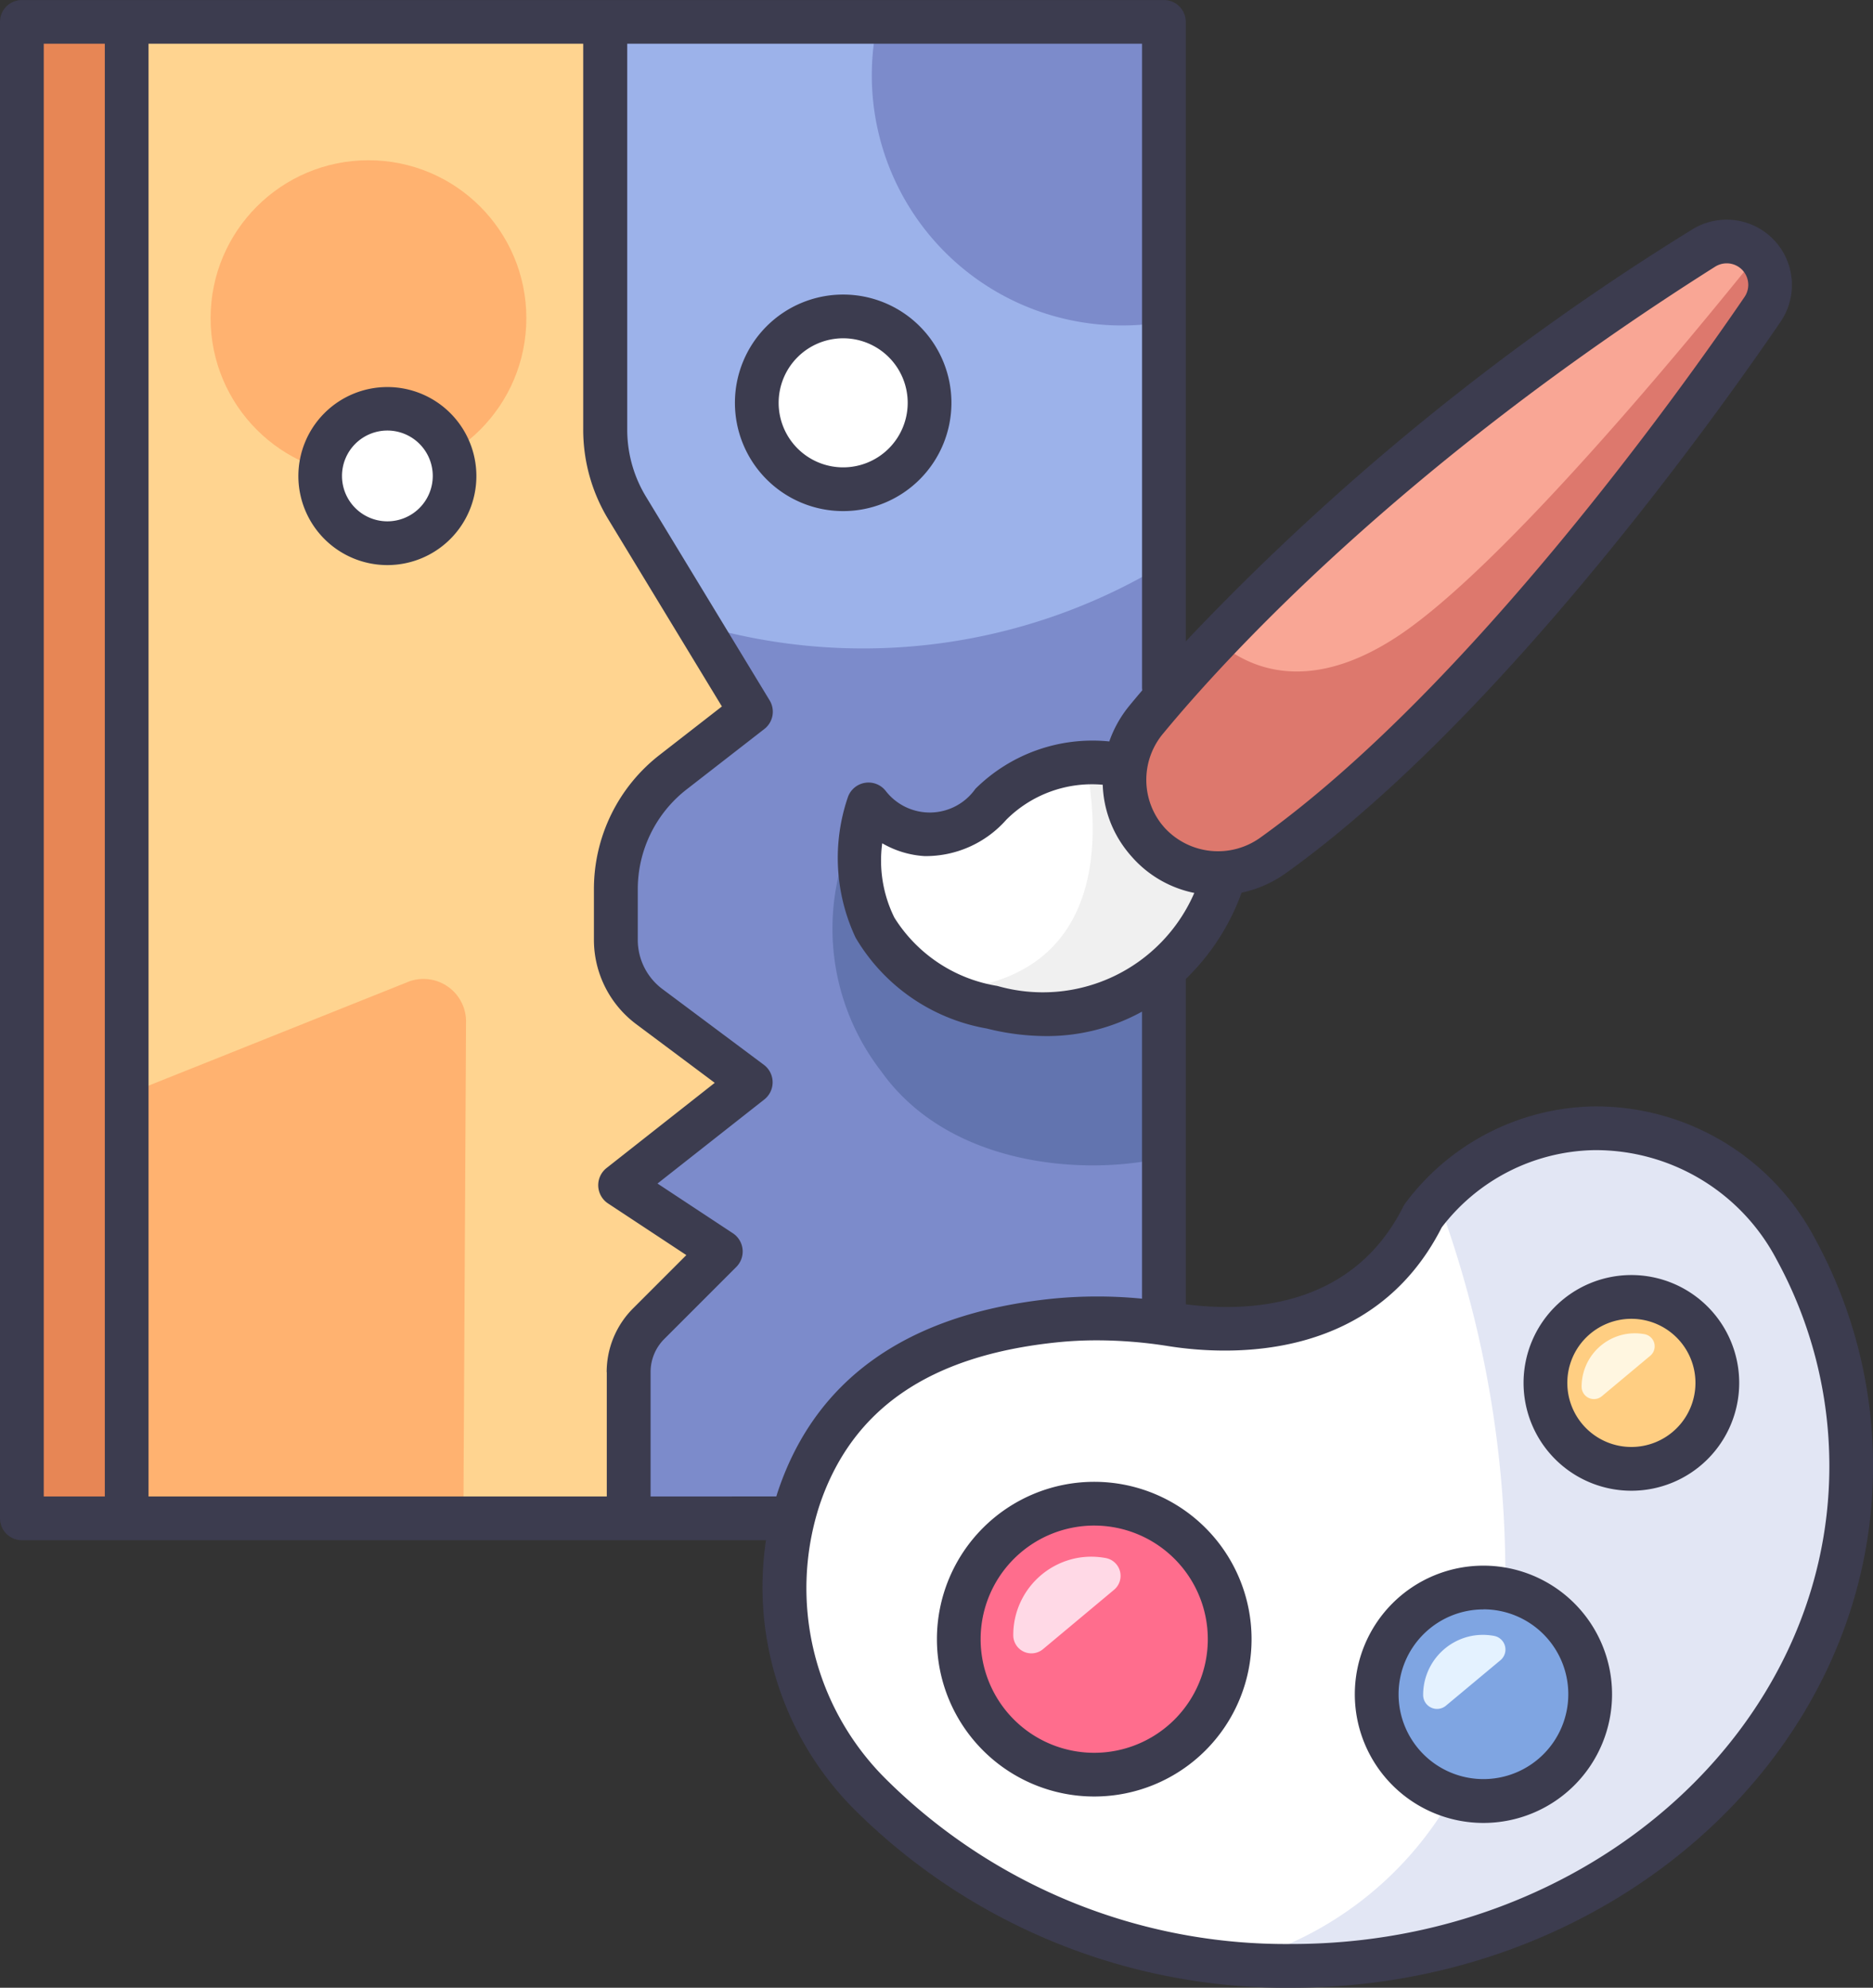 <svg xmlns="http://www.w3.org/2000/svg" width="70.162" height="74.446" viewBox="0 0 70.162 74.446">
  <rect x="0" y="0" width="70.162" height="74.446" fill="#333333" stroke="none"/>
  <g id="icon3" transform="translate(-20.129 -10.98)">
    <path id="Path_3482" data-name="Path 3482" d="M23.629,70.526h3.926a354.5,354.5,0,0,0,0-56.047H23.629Z" transform="translate(-2.681 -2.68)" fill="#e78655"/>
    <path id="Path_3483" data-name="Path 3483" d="M98,70.526H77.949L64.873,46.975l12.193-32.5L98,34.8V46.417c-.691,2.822-.483,6.568,0,10.6Z" transform="translate(-34.27 -2.68)" fill="#7c8bcb"/>
    <path id="Path_3484" data-name="Path 3484" d="M85.93,33.839a2.337,2.337,0,0,0,.581.695c1.421.981,5.684,1.9,5.684,1.9l4.473.614a21.757,21.757,0,0,0,17.46-2.25V25.717L103.4,14.479H93.2Z" transform="translate(-50.398 -2.68)" fill="#9cb2ea"/>
    <path id="Path_3485" data-name="Path 3485" d="M40.4,14.479V54.647L53.012,70.525H59.2V65.048a2.577,2.577,0,0,1,.755-1.822l2.695-2.695-3.77-2.486L63.777,54.2l-3.8-2.837a3.113,3.113,0,0,1-1.251-2.5V46.98a5.586,5.586,0,0,1,2.157-4.41l2.027-1.577a1.237,1.237,0,0,0,.3-1.618l-4.063-6.693a5.646,5.646,0,0,1-.819-2.93V14.479Z" transform="translate(-15.526 -2.68)" fill="#ffd490"/>
    <circle id="Ellipse_18" data-name="Ellipse 18" cx="3.236" cy="3.236" r="3.236" transform="translate(48.478 22.831)" fill="#fff"/>
    <path id="Path_3486" data-name="Path 3486" d="M170.1,202.757a5.825,5.825,0,0,0-.543.659c-2.285,4.569-7.12,4.417-9.4,4.055a16.947,16.947,0,0,0-4.393-.15c-5.8.6-8.48,3.321-9.6,6.676a10.939,10.939,0,0,0,2.645,11.034,21.772,21.772,0,0,0,13.5,6.347s11.336.151,12.943-13.656S170.1,202.757,170.1,202.757Z" transform="translate(-96.127 -146.886)" fill="#fff"/>
    <circle id="Ellipse_19" data-name="Ellipse 19" cx="5.074" cy="5.074" r="5.074" transform="translate(56.045 67.298)" fill="#ff6d8d"/>
    <circle id="Ellipse_20" data-name="Ellipse 20" cx="3.999" cy="3.999" r="3.999" transform="translate(71.699 70.438)" fill="#7fa5e2"/>
    <path id="Path_3487" data-name="Path 3487" d="M230.988,191.5a8.2,8.2,0,0,0-5.843,2.634,40.405,40.405,0,0,1,2.543,14.651,8.625,8.625,0,0,1-1.992,7.737,13.136,13.136,0,0,1-8.195,6.245c.721.067,1.451.1,2.193.1,11.57,0,20.95-8.379,20.95-18.714a17.015,17.015,0,0,0-2.068-8.117A8.5,8.5,0,0,0,230.988,191.5Z" transform="translate(-151.172 -138.265)" fill="#e2e6f4"/>
    <path id="Path_3488" data-name="Path 3488" d="M253.686,273.262a4,4,0,0,0,.818-7.913,17.551,17.551,0,0,1-1.992,7.737A4,4,0,0,0,253.686,273.262Z" transform="translate(-177.987 -194.827)" fill="#7fa5e2"/>
    <circle id="Ellipse_21" data-name="Ellipse 21" cx="3.219" cy="3.219" r="3.219" transform="translate(78.019 59.553)" fill="#ffce82"/>
    <path id="Path_3489" data-name="Path 3489" d="M184.755,260.083a2.938,2.938,0,0,0-2.418,2.344,2.99,2.99,0,0,0-.052.583.679.679,0,0,0,1.115.5l2.66-2.222a.679.679,0,0,0-.3-1.187A2.965,2.965,0,0,0,184.755,260.083Z" transform="translate(-124.199 -190.766)" fill="#ffd9e6"/>
    <path id="Path_3490" data-name="Path 3490" d="M274.917,224.334a2,2,0,0,0-1.681,1.992.462.462,0,0,0,.759.339l1.81-1.512a.462.462,0,0,0-.2-.808A2.019,2.019,0,0,0,274.917,224.334Z" transform="translate(-193.86 -163.394)" fill="#fff6e0"/>
    <path id="Path_3491" data-name="Path 3491" d="M50.923,167.743,40.4,171.949v15.879H53.013l.1-18.6a1.595,1.595,0,0,0-2.187-1.489Z" transform="translate(-15.526 -119.981)" fill="#ffb270"/>
    <path id="Path_3492" data-name="Path 3492" d="M165.772,142.3l-1.241-.641s-8.156,3.715-9.827-1.992a8.732,8.732,0,0,0,.476,10c2.592,3.648,7.795,3.909,10.592,3.232Z" transform="translate(-102.044 -98.567)" fill="#6274af"/>
    <path id="Path_3493" data-name="Path 3493" d="M166.13,133.032a5.267,5.267,0,0,0-3.558,1.554,2.925,2.925,0,0,1-4.584,0s-1.79,4.775,2.832,6.969c0,0,4.814.948,6.6-3.164S166.13,133.032,166.13,133.032Z" transform="translate(-105.328 -93.482)" fill="#fff"/>
    <circle id="Ellipse_22" data-name="Ellipse 22" cx="5.914" cy="5.914" r="5.914" transform="translate(28.018 16.982)" fill="#ffb270"/>
    <path id="Path_3494" data-name="Path 3494" d="M159.646,16.478a9.367,9.367,0,0,0,10.941,9.239V14.479H159.862A9.385,9.385,0,0,0,159.646,16.478Z" transform="translate(-106.859 -2.68)" fill="#7c8bcb"/>
    <circle id="Ellipse_23" data-name="Ellipse 23" cx="2.514" cy="2.514" r="2.514" transform="translate(32.126 26.295)" fill="#fff"/>
    <path id="Path_3495" data-name="Path 3495" d="M249.772,272.579a2.247,2.247,0,0,0-1.893,2.243.52.52,0,0,0,.855.382l2.039-1.7a.52.52,0,0,0-.227-.91A2.278,2.278,0,0,0,249.772,272.579Z" transform="translate(-174.439 -200.343)" fill="#e4f2ff"/>
    <path id="Path_3496" data-name="Path 3496" d="M178.9,133.341a6.451,6.451,0,0,0-2.38-.331c.4,2.013,1.174,8.1-5.308,8.52a9.483,9.483,0,0,0,1.795.63c6.149,1.526,9.43-4.235,8.819-6.986Z" transform="translate(-115.716 -93.46)" fill="#f0f0f0"/>
    <path id="Path_3497" data-name="Path 3497" d="M235.025,50.038h0q.039.035.075.072c-1.8,5.24-10.129,14.75-20.276,17.681V64.558a95.265,95.265,0,0,1,18.235-14.689,1.63,1.63,0,0,1,1.967.169Z" transform="translate(-149.121 -29.592)" fill="#f9a695"/>
    <path id="Path_3498" data-name="Path 3498" d="M223.783,51.746c-2.492,3.11-9.482,11.617-13.444,14.259-3.564,2.376-5.852,1.066-6.827.184-1.133,1.2-2.007,2.2-2.636,2.966a3.508,3.508,0,0,0-.108,4.375q.088.112.178.215a3.52,3.52,0,0,0,4.688.489c7.883-5.649,15.848-16.812,18.331-20.448A1.619,1.619,0,0,0,223.783,51.746Z" transform="translate(-137.809 -31.224)" fill="#dd786d"/>
    <path id="Path_3499" data-name="Path 3499" d="M71.217,72.909a3.334,3.334,0,1,0,3.334,3.334A3.334,3.334,0,0,0,71.217,72.909Zm0,5.029a1.7,1.7,0,1,1,1.7-1.7A1.7,1.7,0,0,1,71.217,77.938Z" transform="translate(-36.577 -47.433)" fill="#3c3c4f"/>
    <path id="Path_3500" data-name="Path 3500" d="M145.847,62.162a4.055,4.055,0,1,0-4.055,4.055A4.055,4.055,0,0,0,145.847,62.162Zm-6.472,0a2.417,2.417,0,1,1,2.417,2.417,2.417,2.417,0,0,1-2.417-2.417Z" transform="translate(-90.078 -36.095)" fill="#3c3c4f"/>
    <path id="Path_3501" data-name="Path 3501" d="M52.1,78.715a22.906,22.906,0,0,0,16.424,6.711c12,0,21.769-8.763,21.769-19.533a17.731,17.731,0,0,0-2.166-8.506A9.282,9.282,0,0,0,79.8,52.418a9,9,0,0,0-7.051,3.657.848.848,0,0,0-.051.088c-1.9,3.794-5.768,3.973-8.149,3.667V47.644a8.513,8.513,0,0,0,2.089-3.23,4.445,4.445,0,0,0,1.665-.736c8.046-5.766,16.217-17.265,18.529-20.652A2.446,2.446,0,0,0,83.5,19.586,94.2,94.2,0,0,0,64.548,35V11.8a.819.819,0,0,0-.819-.819H20.948a.819.819,0,0,0-.819.819V67.846a.819.819,0,0,0,.819.819H48.823A11.8,11.8,0,0,0,52.1,78.715ZM24.055,67.027H21.768V12.618h2.287ZM74.135,56.95a7.347,7.347,0,0,1,5.7-2.894,7.658,7.658,0,0,1,6.851,4.109,16.11,16.11,0,0,1,1.97,7.728c0,9.867-9.031,17.895-20.131,17.895a21.261,21.261,0,0,1-15.248-6.214,10.071,10.071,0,0,1-2.455-10.2c1.211-3.626,4.124-5.628,8.906-6.12a14.572,14.572,0,0,1,1.493-.075,17.113,17.113,0,0,1,2.688.219C66.128,61.747,71.562,62.018,74.135,56.95Zm-16.65-9.045a5.6,5.6,0,0,1-3.852-2.556,4.819,4.819,0,0,1-.456-2.786,3.585,3.585,0,0,0,1.582.48,4.021,4.021,0,0,0,3.065-1.361,4.541,4.541,0,0,1,3.613-1.311,4.209,4.209,0,0,0,.876,2.44q.1.131.208.251a4.232,4.232,0,0,0,2.346,1.361A6.186,6.186,0,0,1,57.486,47.905ZM63.7,38.453c2.29-2.775,8.887-10.034,20.676-17.484a.815.815,0,0,1,.435-.126.805.805,0,0,1,.668,1.258c-2.274,3.331-10.3,14.634-18.13,20.244a2.715,2.715,0,0,1-3.595-.364c-.05-.057-.1-.117-.148-.179a2.7,2.7,0,0,1,.094-3.35ZM42.859,62.369v4.658H25.693V12.618H41.976V27.073a6.465,6.465,0,0,0,.939,3.356l4.256,7.01L44.85,39.244A6.365,6.365,0,0,0,42.377,44.3v1.883a3.949,3.949,0,0,0,1.581,3.152l2.945,2.2-4.052,3.19a.819.819,0,0,0,.056,1.328l2.932,1.934-1.984,1.984a3.374,3.374,0,0,0-1,2.4ZM44.5,67.027V62.369a1.745,1.745,0,0,1,.515-1.243l2.694-2.694a.819.819,0,0,0-.128-1.264l-2.822-1.861,4-3.148a.819.819,0,0,0-.017-1.3l-3.8-2.837a2.3,2.3,0,0,1-.922-1.838V44.3a4.737,4.737,0,0,1,1.84-3.763l2.9-2.253a.819.819,0,0,0,.2-1.072l-4.635-7.634a4.829,4.829,0,0,1-.7-2.5V12.618H62.91V36.749a.842.842,0,0,0,.008.085c-.17.2-.333.394-.483.577a4.374,4.374,0,0,0-.752,1.338,6.226,6.226,0,0,0-5.017,1.776,2.089,2.089,0,0,1-3.369.064.819.819,0,0,0-1.4.228,7.019,7.019,0,0,0,.284,5.284,7.123,7.123,0,0,0,4.914,3.4,9.166,9.166,0,0,0,2.214.283,7.361,7.361,0,0,0,3.6-.916V59.619a17.126,17.126,0,0,0-3.352,0c-5.414.557-8.876,2.99-10.292,7.231-.02.059-.037.117-.055.176Z" fill="#3c3c4f"/>
    <path id="Path_3502" data-name="Path 3502" d="M170.066,253.967a5.893,5.893,0,1,0,5.893-5.893A5.893,5.893,0,0,0,170.066,253.967Zm10.147,0a4.255,4.255,0,1,1-4.254-4.254A4.255,4.255,0,0,1,180.213,253.967Z" transform="translate(-114.84 -181.596)" fill="#3c3c4f"/>
    <path id="Path_3503" data-name="Path 3503" d="M241.761,271.125a4.818,4.818,0,1,0-4.818-4.818A4.818,4.818,0,0,0,241.761,271.125Zm0-8a3.179,3.179,0,1,1-3.179,3.179A3.18,3.18,0,0,1,241.761,263.128Z" transform="translate(-166.063 -191.871)" fill="#3c3c4f"/>
    <path id="Path_3504" data-name="Path 3504" d="M267.984,223.068a4.039,4.039,0,1,0-4.039-4.039,4.039,4.039,0,0,0,4.039,4.039Zm0-6.439a2.4,2.4,0,1,1-2.4,2.4,2.4,2.4,0,0,1,2.4-2.4Z" transform="translate(-186.744 -156.256)" fill="#3c3c4f"/>
  </g>
</svg>
